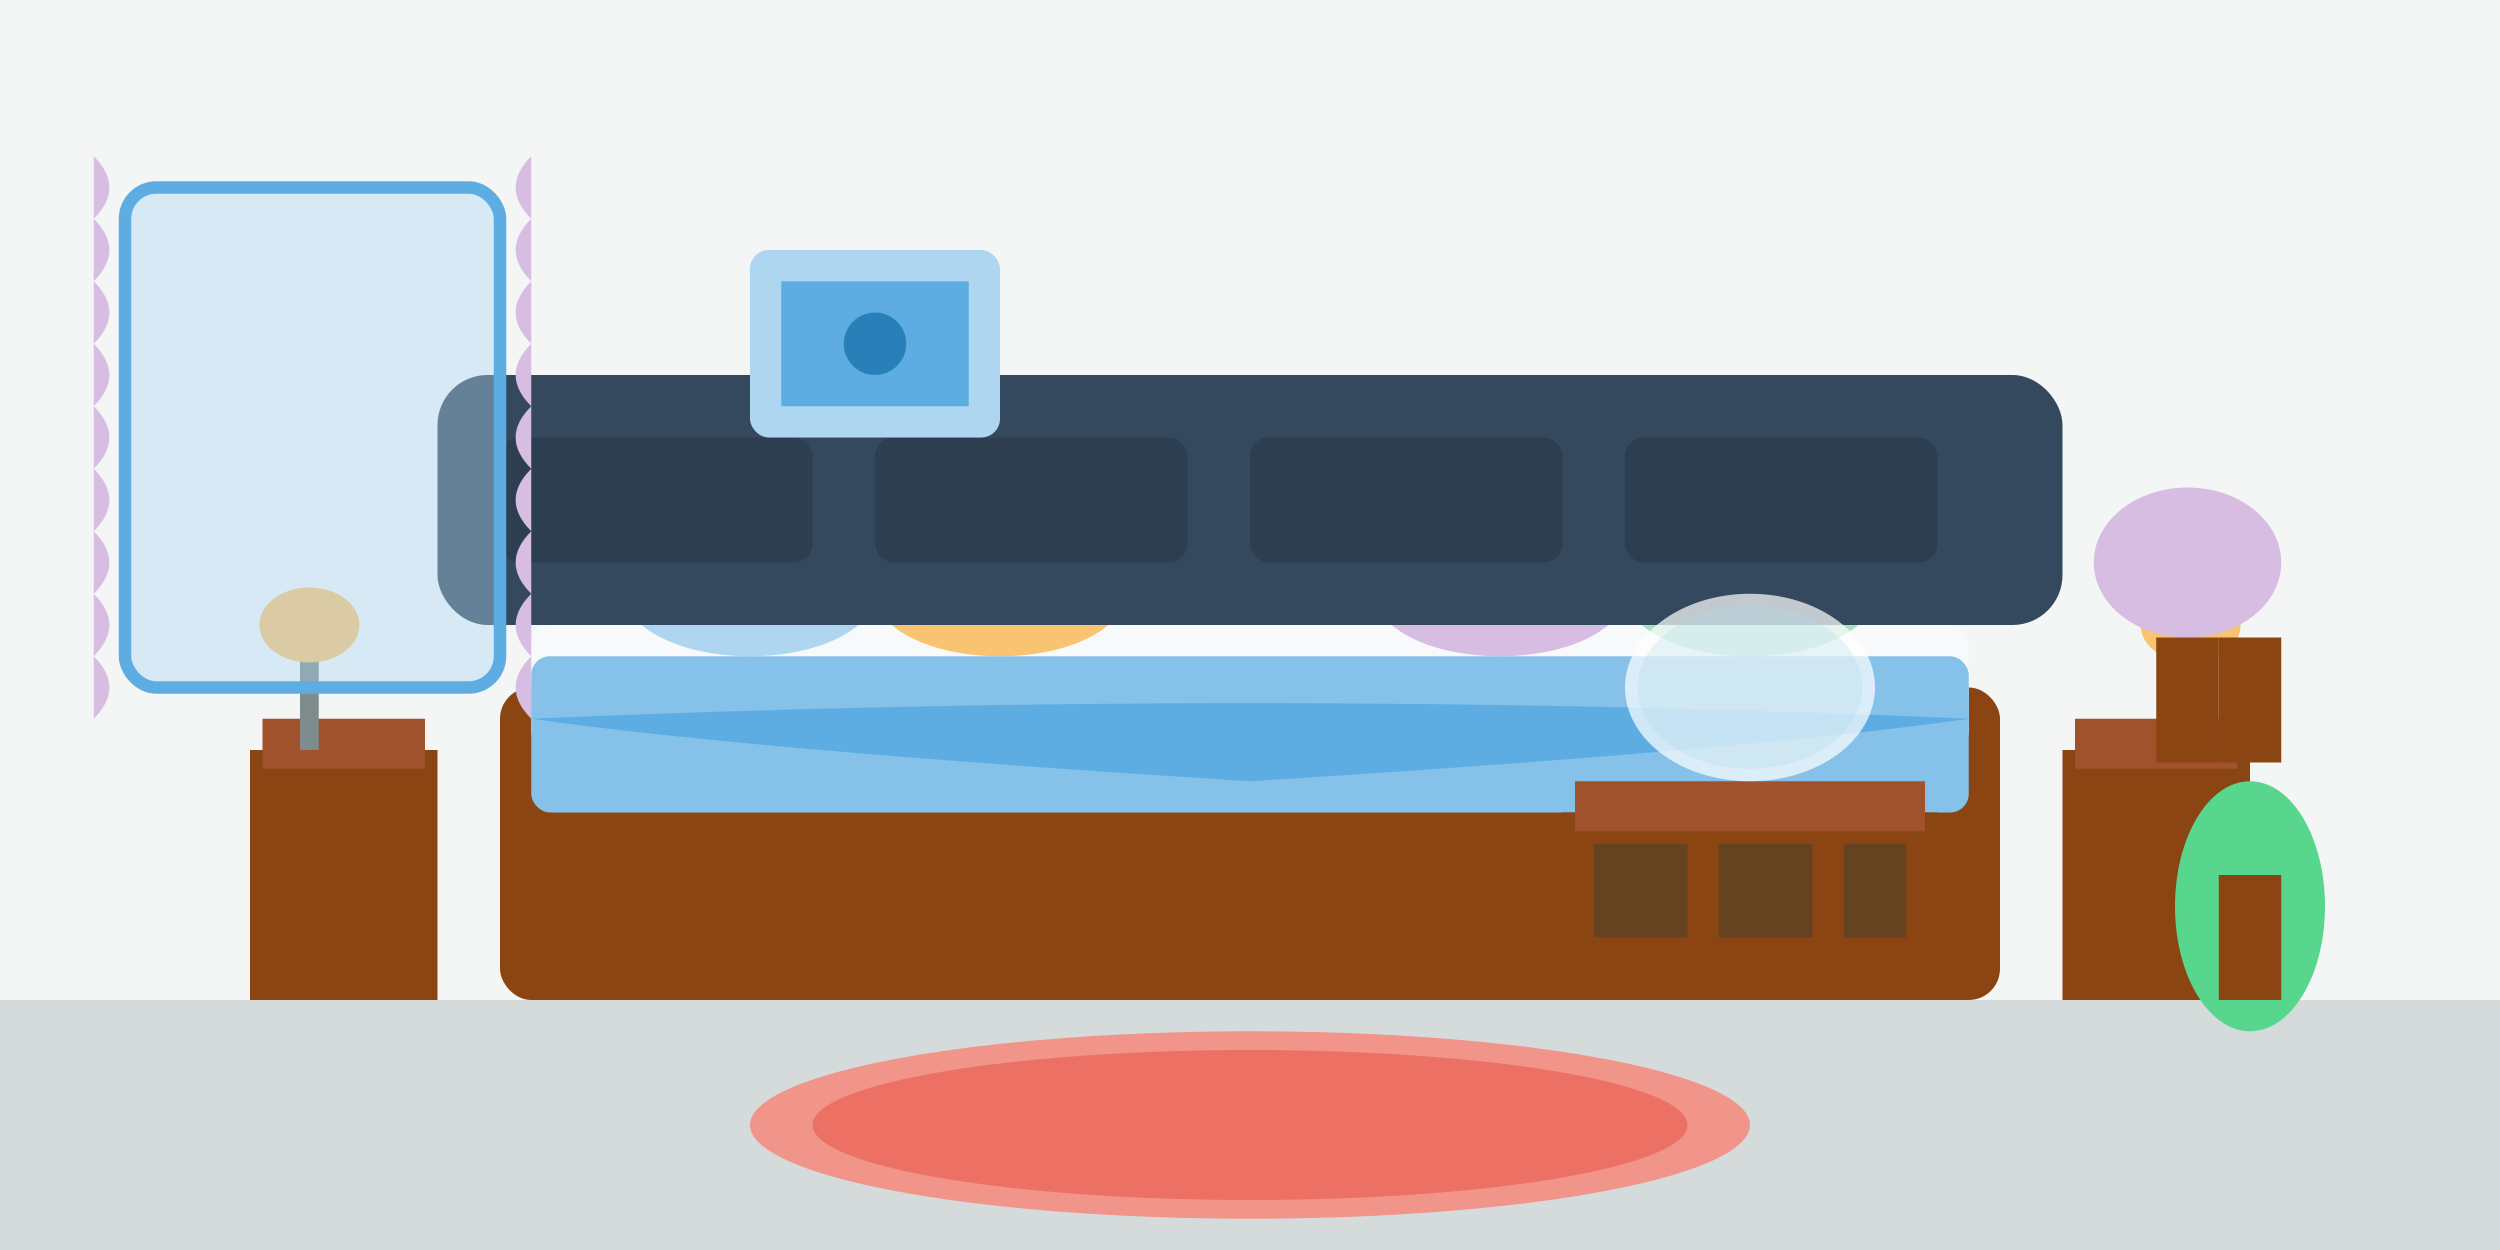 <svg width="400" height="200" viewBox="0 0 400 200" fill="none" xmlns="http://www.w3.org/2000/svg">
  <rect x="0" y="0" width="400" height="200" fill="#333333" stroke="none"/>
  <!-- Peaceful bedroom scene -->
  <!-- Background -->
  <rect width="400" height="200" fill="url(#bedroomGradient)"/>
  
  <!-- Floor -->
  <rect x="0" y="160" width="400" height="40" fill="#D5DBDB"/>
  
  <!-- Back wall -->
  <rect x="0" y="0" width="400" height="160" fill="#F4F6F6"/>
  
  <!-- Bed frame -->
  <rect x="80" y="110" width="240" height="50" rx="5" fill="#8B4513"/>
  
  <!-- Mattress -->
  <rect x="85" y="100" width="230" height="20" rx="3" fill="#F8F9FA"/>
  
  <!-- Pillows -->
  <ellipse cx="120" cy="95" rx="20" ry="10" fill="#AED6F1"/>
  <ellipse cx="160" cy="95" rx="20" ry="10" fill="#F8C471"/>
  <ellipse cx="240" cy="95" rx="20" ry="10" fill="#D7BDE2"/>
  <ellipse cx="280" cy="95" rx="20" ry="10" fill="#A9DFBF"/>
  
  <!-- Blanket -->
  <rect x="85" y="105" width="230" height="25" rx="3" fill="#85C1E9"/>
  <path d="M85 115 Q200 110 315 115 Q280 120 200 125 Q120 120 85 115" fill="#5DADE2"/>
  
  <!-- Headboard -->
  <rect x="70" y="60" width="260" height="40" rx="8" fill="#34495E"/>
  <rect x="80" y="70" width="50" height="20" rx="3" fill="#2C3E50"/>
  <rect x="140" y="70" width="50" height="20" rx="3" fill="#2C3E50"/>
  <rect x="200" y="70" width="50" height="20" rx="3" fill="#2C3E50"/>
  <rect x="260" y="70" width="50" height="20" rx="3" fill="#2C3E50"/>
  
  <!-- Nightstands -->
  <rect x="40" y="120" width="30" height="40" fill="#8B4513"/>
  <rect x="42" y="115" width="26" height="8" fill="#A0522D"/>
  
  <rect x="330" y="120" width="30" height="40" fill="#8B4513"/>
  <rect x="332" y="115" width="26" height="8" fill="#A0522D"/>
  
  <!-- Table lamps -->
  <rect x="48" y="105" width="3" height="15" fill="#7F8C8D"/>
  <ellipse cx="49.5" cy="100" rx="8" ry="6" fill="#F8C471"/>
  
  <rect x="349" y="105" width="3" height="15" fill="#7F8C8D"/>
  <ellipse cx="350.5" cy="100" rx="8" ry="6" fill="#F8C471"/>
  
  <!-- Window with curtains -->
  <rect x="20" y="30" width="60" height="80" rx="5" fill="rgba(174, 214, 241, 0.4)"/>
  <rect x="20" y="30" width="60" height="80" rx="5" stroke="#5DADE2" stroke-width="2" fill="none"/>
  
  <!-- Curtains -->
  <path d="M15 25 Q20 30 15 35 Q20 40 15 45 Q20 50 15 55 Q20 60 15 65 Q20 70 15 75 Q20 80 15 85 Q20 90 15 95 Q20 100 15 105 Q20 110 15 115 L15 25" fill="#D7BDE2"/>
  <path d="M85 25 Q80 30 85 35 Q80 40 85 45 Q80 50 85 55 Q80 60 85 65 Q80 70 85 75 Q80 80 85 85 Q80 90 85 95 Q80 100 85 105 Q80 110 85 115 L85 25" fill="#D7BDE2"/>
  
  <!-- Dresser -->
  <rect x="250" y="130" width="60" height="30" fill="#8B4513"/>
  <rect x="252" y="125" width="56" height="8" fill="#A0522D"/>
  <rect x="255" y="135" width="15" height="15" fill="#654321"/>
  <rect x="275" y="135" width="15" height="15" fill="#654321"/>
  <rect x="295" y="135" width="10" height="15" fill="#654321"/>
  
  <!-- Mirror on dresser -->
  <ellipse cx="280" cy="110" rx="20" ry="15" fill="rgba(255, 255, 255, 0.7)"/>
  <ellipse cx="280" cy="110" rx="18" ry="13" fill="rgba(173, 216, 230, 0.3)"/>
  
  <!-- Bedroom plant -->
  <ellipse cx="360" cy="145" rx="12" ry="20" fill="#58D68D"/>
  <rect x="355" y="140" width="10" height="20" fill="#8B4513"/>
  
  <!-- Area rug -->
  <ellipse cx="200" cy="180" rx="80" ry="15" fill="#F1948A"/>
  <ellipse cx="200" cy="180" rx="70" ry="12" fill="#EC7063"/>
  
  <!-- Wall art -->
  <rect x="120" y="40" width="40" height="30" rx="3" fill="#AED6F1"/>
  <rect x="125" y="45" width="30" height="20" fill="#5DADE2"/>
  <circle cx="140" cy="55" r="5" fill="#2980B9"/>
  
  <!-- Reading chair in corner -->
  <ellipse cx="350" cy="90" rx="15" ry="12" fill="#D7BDE2"/>
  <rect x="345" y="102" width="10" height="20" fill="#8B4513"/>
  <rect x="355" y="102" width="10" height="20" fill="#8B4513"/>
  
  <!-- Gradient definitions -->
  <defs>
    <linearGradient id="bedroomGradient" x1="0%" y1="0%" x2="100%" y2="100%">
      <stop offset="0%" style="stop-color:#FEFEFE"/>
      <stop offset="100%" style="stop-color:#F4F6F7"/>
    </linearGradient>
  </defs>
</svg>
